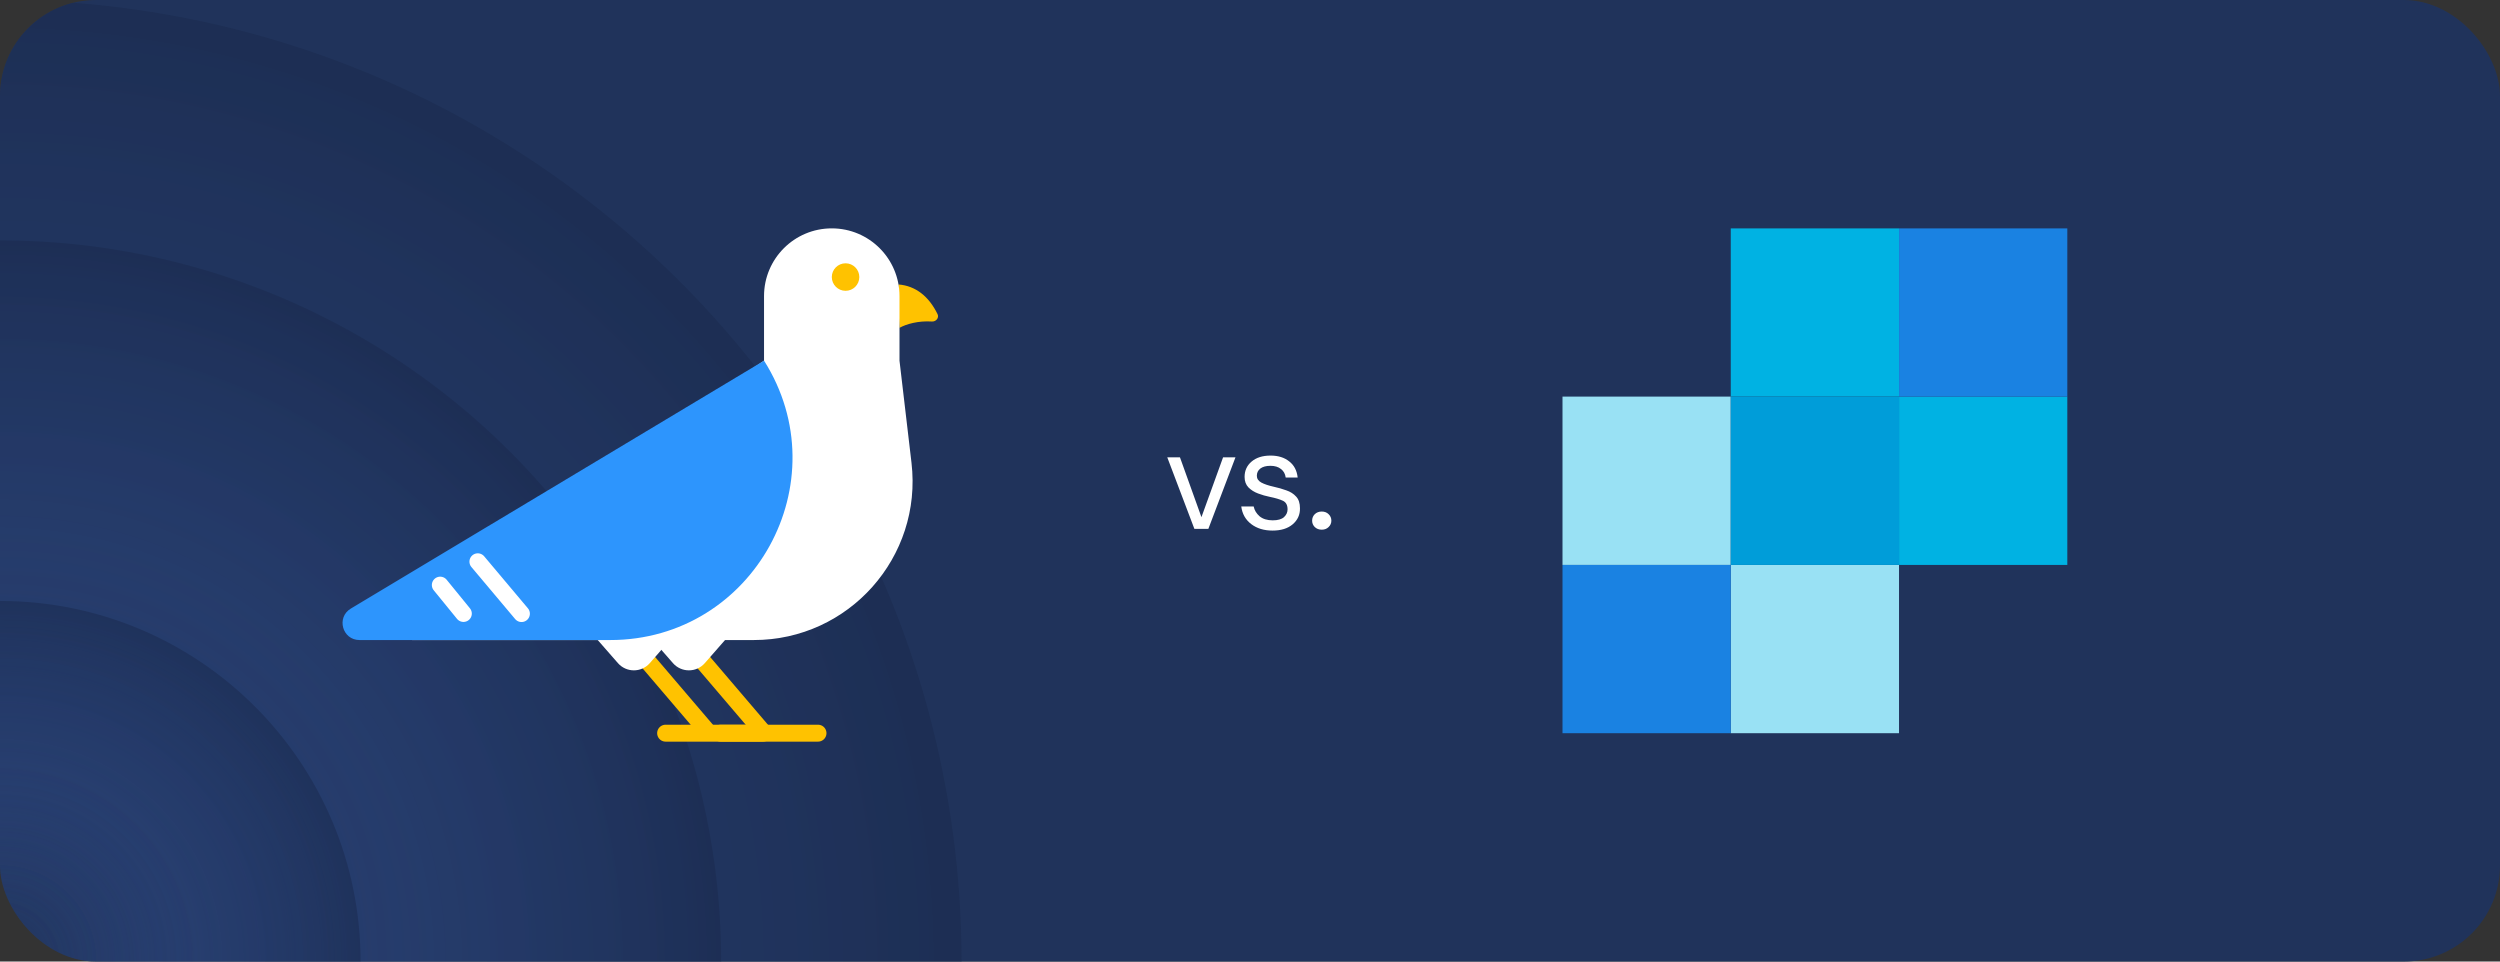 <svg xmlns="http://www.w3.org/2000/svg" fill="none" viewBox="0 0 416 160" height="160" width="416">
<rect x="0" y="0" width="416" height="160" fill="#333333" stroke="none"/>
<g clip-path="url(#clip0_7304_62596)">
<rect fill="#20335B" rx="16" height="160" width="416"></rect>
<g clip-path="url(#clip1_7304_62596)">
<g clip-path="url(#clip2_7304_62596)">
<circle fill="url(#paint0_radial_7304_62596)" r="160" cy="160"></circle>
<circle fill="url(#paint1_radial_7304_62596)" r="120" cy="160" cx="-1.52588e-05"></circle>
<circle fill="url(#paint2_radial_7304_62596)" r="60" cy="160" cx="-7.62939e-06"></circle>
</g>
</g>
<path fill="#FFC200" d="M155.068 53.501C155.748 53.545 156.307 52.885 156.008 52.273C154.567 49.32 152.358 47.558 149.5 47.333C149.5 50.415 149.5 51.471 149.676 54.553C150.81 53.915 152.812 53.354 155.068 53.501Z"></path>
<path fill="white" d="M127.135 60.011V49.271C127.135 43.046 132.182 38 138.407 38C144.631 38.001 149.676 43.046 149.676 49.271V60.013L151.672 77.007C153.516 92.709 141.247 106.503 125.437 106.503H68.59C65.823 106.503 64.713 102.931 66.993 101.364L127.135 60.011Z"></path>
<path stroke-width="2.818" stroke="#FFC200" d="M106.707 108.792L117.978 122"></path>
<path stroke-linecap="round" stroke-width="2.818" stroke="#FFC200" d="M126.959 122H110.758"></path>
<path fill="white" d="M99.311 106.329H111.638L108.125 110.344C106.722 111.947 104.227 111.947 102.824 110.344L99.311 106.329Z"></path>
<path stroke-width="2.818" stroke="#FFC200" d="M115.865 108.792L127.135 122"></path>
<path stroke-linecap="round" stroke-width="2.818" stroke="#FFC200" d="M136.116 122H119.915"></path>
<path fill="white" d="M108.468 106.329H120.795L117.282 110.344C115.879 111.947 113.384 111.947 111.981 110.344L108.468 106.329Z"></path>
<path fill="#FFC200" d="M140.702 48.391C141.966 48.391 142.991 47.366 142.991 46.102C142.991 44.838 141.966 43.813 140.702 43.813C139.438 43.813 138.413 44.838 138.413 46.102C138.413 47.366 139.438 48.391 140.702 48.391Z"></path>
<path fill="#2D95FD" d="M127.135 60.012L58.373 101.269C55.922 102.74 56.965 106.503 59.822 106.503H101.532C125.401 106.503 139.895 80.184 127.135 60.012Z"></path>
<path stroke-linecap="round" stroke-width="2.776" stroke="white" d="M79.502 93.459L86.784 102.118"></path>
<path stroke-linecap="round" stroke-width="2.776" stroke="white" d="M73.248 97.346L77.122 102.101"></path>
<path fill="white" d="M198.744 88L194.232 76.096H196.344L199.92 86.056L203.52 76.096H205.584L201.072 88H198.744ZM211.755 88.288C210.331 88.288 209.147 87.928 208.203 87.208C207.259 86.488 206.707 85.512 206.547 84.28H208.611C208.739 84.904 209.067 85.448 209.595 85.912C210.139 86.36 210.867 86.584 211.779 86.584C212.627 86.584 213.251 86.408 213.651 86.056C214.051 85.688 214.251 85.256 214.251 84.76C214.251 84.04 213.987 83.56 213.459 83.32C212.947 83.08 212.219 82.864 211.275 82.672C210.635 82.544 209.995 82.36 209.355 82.12C208.715 81.88 208.179 81.544 207.747 81.112C207.315 80.664 207.099 80.08 207.099 79.36C207.099 78.32 207.483 77.472 208.251 76.816C209.035 76.144 210.091 75.808 211.419 75.808C212.683 75.808 213.715 76.128 214.515 76.768C215.331 77.392 215.803 78.288 215.931 79.456H213.939C213.859 78.848 213.595 78.376 213.147 78.04C212.715 77.688 212.131 77.512 211.395 77.512C210.675 77.512 210.115 77.664 209.715 77.968C209.331 78.272 209.139 78.672 209.139 79.168C209.139 79.648 209.387 80.024 209.883 80.296C210.395 80.568 211.083 80.8 211.947 80.992C212.683 81.152 213.379 81.352 214.035 81.592C214.707 81.816 215.251 82.16 215.667 82.624C216.099 83.072 216.315 83.728 216.315 84.592C216.331 85.664 215.923 86.552 215.091 87.256C214.275 87.944 213.163 88.288 211.755 88.288ZM219.939 88.14C219.472 88.14 219.086 87.993 218.779 87.7C218.486 87.407 218.339 87.053 218.339 86.64C218.339 86.213 218.486 85.853 218.779 85.56C219.086 85.267 219.472 85.12 219.939 85.12C220.406 85.12 220.786 85.267 221.079 85.56C221.386 85.853 221.539 86.213 221.539 86.64C221.539 87.053 221.386 87.407 221.079 87.7C220.786 87.993 220.406 88.14 219.939 88.14Z"></path>
<path fill="#99E1F4" d="M315.997 94.003H287.999V122H315.997V94.003Z"></path>
<path fill="#99E1F4" d="M287.998 65.998H260V94.003H287.998V65.998Z"></path>
<path fill="#1A82E2" d="M287.998 94.003H260V122H287.998V94.003Z"></path>
<path fill="#00B2E3" d="M344.001 65.998H316.003V94.003H344.001V65.998Z"></path>
<path fill="#00B2E3" d="M315.997 38H287.999V65.998H315.997V38Z"></path>
<path fill="#009DD9" d="M287.999 65.998V94.003H316.003V65.998H287.999Z"></path>
<path fill="#1A82E2" d="M344.001 38H316.003V65.998H344.001V38Z"></path>
</g>
<defs>
<radialGradient gradientTransform="translate(0 160) rotate(-90) scale(160)" gradientUnits="userSpaceOnUse" r="1" cy="0" cx="0" id="paint0_radial_7304_62596">
<stop stop-opacity="0" stop-color="#355497"></stop>
<stop stop-opacity="0.35" stop-color="#2A4379" offset="0.52"></stop>
<stop stop-opacity="0.51" stop-color="#19294C" offset="1"></stop>
</radialGradient>
<radialGradient gradientTransform="translate(-1.52588e-05 160) rotate(-90) scale(120)" gradientUnits="userSpaceOnUse" r="1" cy="0" cx="0" id="paint1_radial_7304_62596">
<stop stop-opacity="0" stop-color="#355497"></stop>
<stop stop-opacity="0.35" stop-color="#2A4379" offset="0.52"></stop>
<stop stop-opacity="0.51" stop-color="#19294C" offset="1"></stop>
</radialGradient>
<radialGradient gradientTransform="translate(-7.62939e-06 160) rotate(-90) scale(60)" gradientUnits="userSpaceOnUse" r="1" cy="0" cx="0" id="paint2_radial_7304_62596">
<stop stop-opacity="0" stop-color="#355497"></stop>
<stop stop-opacity="0.35" stop-color="#2A4379" offset="0.52"></stop>
<stop stop-opacity="0.51" stop-color="#19294C" offset="1"></stop>
</radialGradient>
<clipPath id="clip0_7304_62596">
<rect fill="white" rx="16" height="160" width="416"></rect>
</clipPath>
<clipPath id="clip1_7304_62596">
<rect transform="translate(-160)" fill="white" height="320" width="320"></rect>
</clipPath>
<clipPath id="clip2_7304_62596">
<rect transform="translate(-160)" fill="white" height="320" width="320"></rect>
</clipPath>
</defs>
</svg>
